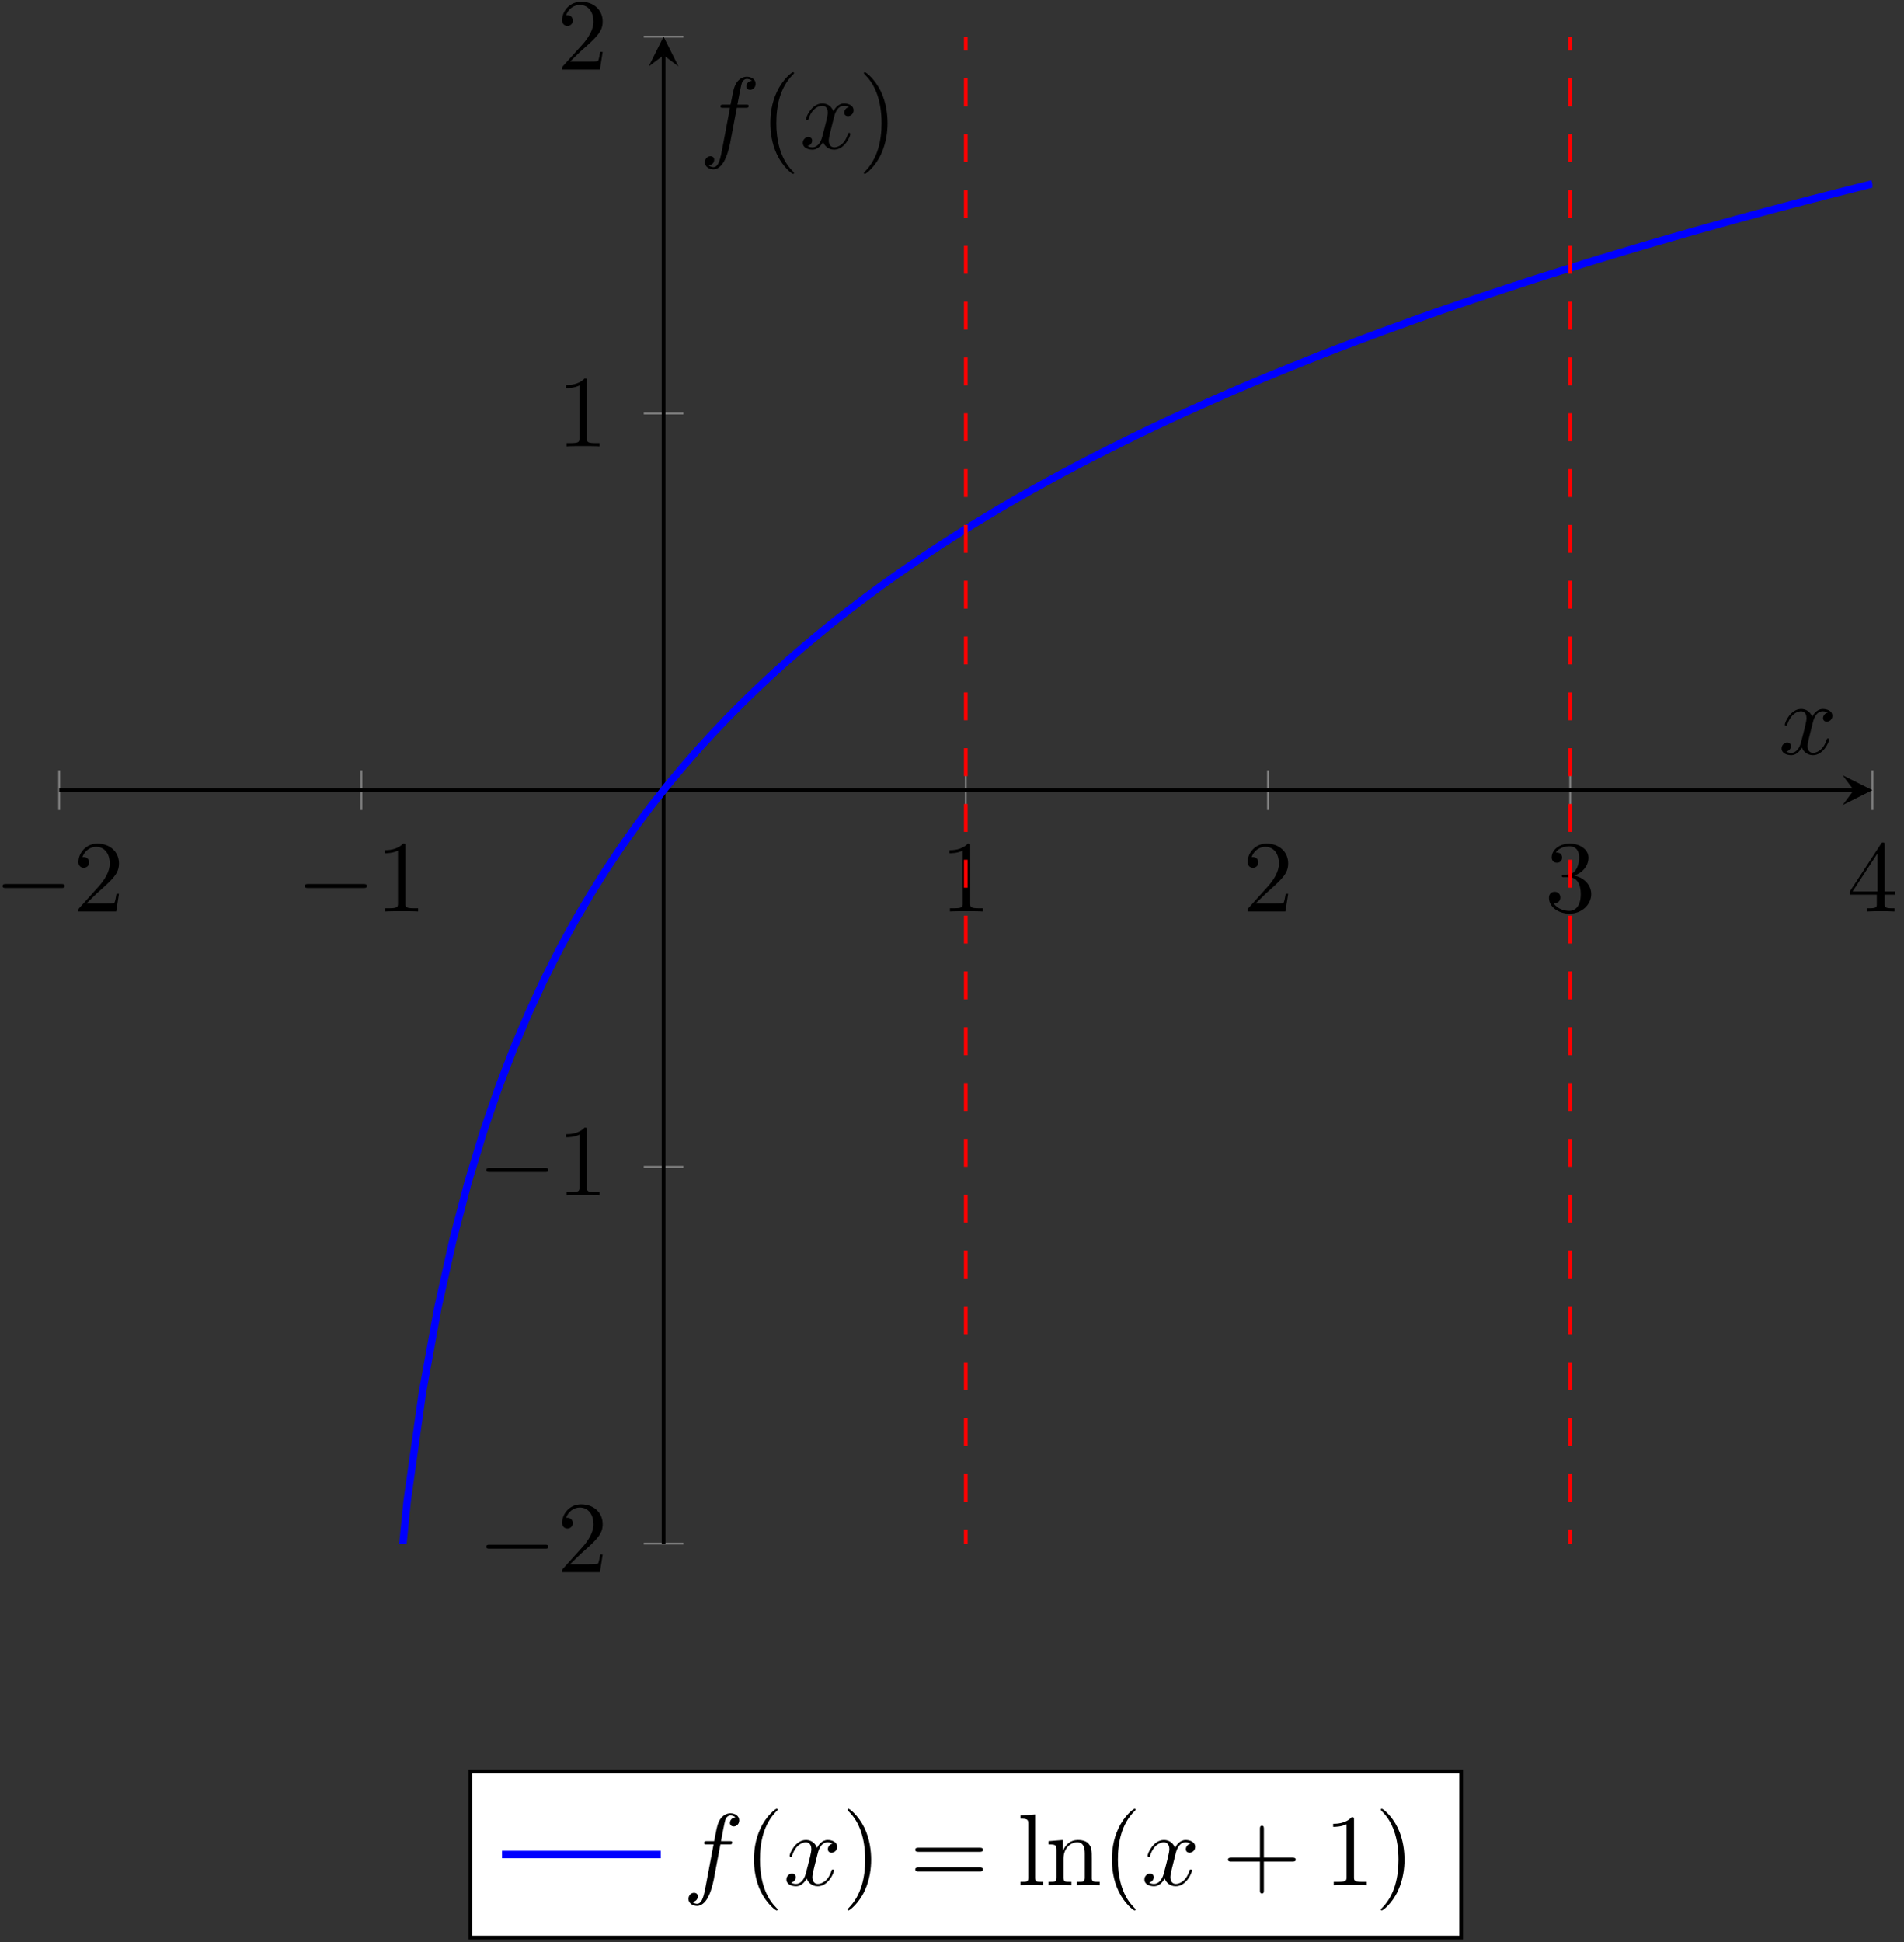 <?xml version="1.0" encoding="UTF-8"?>
<svg xmlns="http://www.w3.org/2000/svg" xmlns:xlink="http://www.w3.org/1999/xlink" width="204pt" height="208pt" viewBox="0 0 204 208" version="1.1">
<rect x="0" y="0" width="204" height="208" fill="#333333" stroke="none"/>
<defs>
<g>
<symbol overflow="visible" id="glyph0-0">
<path style="stroke:none;" d=""/>
</symbol>
<symbol overflow="visible" id="glyph0-1">
<path style="stroke:none;" d="M 7.188 -2.516 C 7.375 -2.516 7.562 -2.516 7.562 -2.719 C 7.562 -2.938 7.375 -2.938 7.188 -2.938 L 1.281 -2.938 C 1.094 -2.938 0.906 -2.938 0.906 -2.719 C 0.906 -2.516 1.094 -2.516 1.281 -2.516 Z M 7.188 -2.516 "/>
</symbol>
<symbol overflow="visible" id="glyph1-0">
<path style="stroke:none;" d=""/>
</symbol>
<symbol overflow="visible" id="glyph1-1">
<path style="stroke:none;" d="M 1.391 -0.844 L 2.547 -1.969 C 4.25 -3.469 4.891 -4.062 4.891 -5.141 C 4.891 -6.391 3.922 -7.266 2.578 -7.266 C 1.359 -7.266 0.547 -6.266 0.547 -5.297 C 0.547 -4.672 1.094 -4.672 1.125 -4.672 C 1.312 -4.672 1.688 -4.812 1.688 -5.25 C 1.688 -5.547 1.5 -5.828 1.109 -5.828 C 1.031 -5.828 1 -5.828 0.969 -5.812 C 1.219 -6.516 1.812 -6.922 2.438 -6.922 C 3.438 -6.922 3.906 -6.047 3.906 -5.141 C 3.906 -4.281 3.359 -3.406 2.766 -2.734 L 0.672 -0.406 C 0.547 -0.281 0.547 -0.266 0.547 0 L 4.594 0 L 4.891 -1.891 L 4.625 -1.891 C 4.562 -1.578 4.5 -1.094 4.391 -0.922 C 4.312 -0.844 3.594 -0.844 3.344 -0.844 Z M 1.391 -0.844 "/>
</symbol>
<symbol overflow="visible" id="glyph1-2">
<path style="stroke:none;" d="M 3.203 -6.984 C 3.203 -7.234 3.203 -7.266 2.953 -7.266 C 2.281 -6.562 1.312 -6.562 0.969 -6.562 L 0.969 -6.234 C 1.188 -6.234 1.828 -6.234 2.406 -6.516 L 2.406 -0.859 C 2.406 -0.469 2.359 -0.344 1.391 -0.344 L 1.031 -0.344 L 1.031 0 C 1.422 -0.031 2.359 -0.031 2.797 -0.031 C 3.234 -0.031 4.188 -0.031 4.562 0 L 4.562 -0.344 L 4.219 -0.344 C 3.234 -0.344 3.203 -0.453 3.203 -0.859 Z M 3.203 -6.984 "/>
</symbol>
<symbol overflow="visible" id="glyph1-3">
<path style="stroke:none;" d="M 3.156 -3.844 C 4.062 -4.141 4.688 -4.891 4.688 -5.766 C 4.688 -6.656 3.734 -7.266 2.688 -7.266 C 1.578 -7.266 0.75 -6.609 0.75 -5.781 C 0.75 -5.422 1 -5.219 1.312 -5.219 C 1.641 -5.219 1.859 -5.453 1.859 -5.766 C 1.859 -6.312 1.359 -6.312 1.188 -6.312 C 1.531 -6.844 2.25 -6.984 2.641 -6.984 C 3.094 -6.984 3.688 -6.75 3.688 -5.766 C 3.688 -5.641 3.672 -5 3.375 -4.531 C 3.047 -4 2.688 -3.969 2.406 -3.953 C 2.328 -3.953 2.062 -3.922 1.984 -3.922 C 1.891 -3.922 1.828 -3.906 1.828 -3.797 C 1.828 -3.672 1.891 -3.672 2.078 -3.672 L 2.562 -3.672 C 3.453 -3.672 3.859 -2.938 3.859 -1.859 C 3.859 -0.375 3.109 -0.062 2.625 -0.062 C 2.156 -0.062 1.344 -0.25 0.953 -0.891 C 1.344 -0.844 1.672 -1.078 1.672 -1.5 C 1.672 -1.891 1.391 -2.109 1.062 -2.109 C 0.812 -2.109 0.453 -1.953 0.453 -1.469 C 0.453 -0.484 1.469 0.234 2.656 0.234 C 3.984 0.234 4.984 -0.75 4.984 -1.859 C 4.984 -2.766 4.297 -3.609 3.156 -3.844 Z M 3.156 -3.844 "/>
</symbol>
<symbol overflow="visible" id="glyph1-4">
<path style="stroke:none;" d="M 3.203 -1.797 L 3.203 -0.844 C 3.203 -0.453 3.188 -0.344 2.375 -0.344 L 2.156 -0.344 L 2.156 0 C 2.594 -0.031 3.156 -0.031 3.625 -0.031 C 4.078 -0.031 4.656 -0.031 5.109 0 L 5.109 -0.344 L 4.875 -0.344 C 4.062 -0.344 4.047 -0.453 4.047 -0.844 L 4.047 -1.797 L 5.141 -1.797 L 5.141 -2.141 L 4.047 -2.141 L 4.047 -7.094 C 4.047 -7.312 4.047 -7.391 3.875 -7.391 C 3.781 -7.391 3.734 -7.391 3.656 -7.25 L 0.312 -2.141 L 0.312 -1.797 Z M 3.266 -2.141 L 0.609 -2.141 L 3.266 -6.203 Z M 3.266 -2.141 "/>
</symbol>
<symbol overflow="visible" id="glyph1-5">
<path style="stroke:none;" d="M 3.609 2.625 C 3.609 2.578 3.609 2.562 3.422 2.375 C 2.062 1 1.719 -1.062 1.719 -2.719 C 1.719 -4.625 2.125 -6.516 3.469 -7.891 C 3.609 -8.016 3.609 -8.031 3.609 -8.078 C 3.609 -8.141 3.562 -8.172 3.5 -8.172 C 3.391 -8.172 2.406 -7.438 1.766 -6.047 C 1.203 -4.859 1.078 -3.641 1.078 -2.719 C 1.078 -1.875 1.203 -0.562 1.797 0.672 C 2.453 2.016 3.391 2.719 3.5 2.719 C 3.562 2.719 3.609 2.688 3.609 2.625 Z M 3.609 2.625 "/>
</symbol>
<symbol overflow="visible" id="glyph1-6">
<path style="stroke:none;" d="M 3.156 -2.719 C 3.156 -3.578 3.031 -4.891 2.438 -6.125 C 1.781 -7.469 0.844 -8.172 0.734 -8.172 C 0.672 -8.172 0.625 -8.141 0.625 -8.078 C 0.625 -8.031 0.625 -8.016 0.828 -7.812 C 1.891 -6.734 2.516 -5 2.516 -2.719 C 2.516 -0.859 2.109 1.062 0.766 2.438 C 0.625 2.562 0.625 2.578 0.625 2.625 C 0.625 2.688 0.672 2.719 0.734 2.719 C 0.844 2.719 1.828 1.984 2.469 0.594 C 3.016 -0.594 3.156 -1.812 3.156 -2.719 Z M 3.156 -2.719 "/>
</symbol>
<symbol overflow="visible" id="glyph1-7">
<path style="stroke:none;" d="M 7.5 -3.562 C 7.656 -3.562 7.859 -3.562 7.859 -3.781 C 7.859 -4 7.656 -4 7.5 -4 L 0.969 -4 C 0.812 -4 0.609 -4 0.609 -3.781 C 0.609 -3.562 0.812 -3.562 0.984 -3.562 Z M 7.5 -1.453 C 7.656 -1.453 7.859 -1.453 7.859 -1.672 C 7.859 -1.891 7.656 -1.891 7.5 -1.891 L 0.984 -1.891 C 0.812 -1.891 0.609 -1.891 0.609 -1.672 C 0.609 -1.453 0.812 -1.453 0.969 -1.453 Z M 7.5 -1.453 "/>
</symbol>
<symbol overflow="visible" id="glyph1-8">
<path style="stroke:none;" d="M 1.938 -7.562 L 0.359 -7.453 L 0.359 -7.109 C 1.125 -7.109 1.203 -7.031 1.203 -6.5 L 1.203 -0.828 C 1.203 -0.344 1.094 -0.344 0.359 -0.344 L 0.359 0 C 0.719 -0.016 1.297 -0.031 1.578 -0.031 C 1.844 -0.031 2.375 -0.016 2.781 0 L 2.781 -0.344 C 2.047 -0.344 1.938 -0.344 1.938 -0.828 Z M 1.938 -7.562 "/>
</symbol>
<symbol overflow="visible" id="glyph1-9">
<path style="stroke:none;" d="M 1.203 -3.75 L 1.203 -0.828 C 1.203 -0.344 1.078 -0.344 0.344 -0.344 L 0.344 0 C 0.734 -0.016 1.281 -0.031 1.578 -0.031 C 1.859 -0.031 2.438 -0.016 2.797 0 L 2.797 -0.344 C 2.078 -0.344 1.953 -0.344 1.953 -0.828 L 1.953 -2.828 C 1.953 -3.969 2.719 -4.578 3.422 -4.578 C 4.109 -4.578 4.234 -3.984 4.234 -3.375 L 4.234 -0.828 C 4.234 -0.344 4.109 -0.344 3.375 -0.344 L 3.375 0 C 3.766 -0.016 4.312 -0.031 4.609 -0.031 C 4.891 -0.031 5.469 -0.016 5.828 0 L 5.828 -0.344 C 5.266 -0.344 5 -0.344 4.984 -0.672 L 4.984 -2.75 C 4.984 -3.688 4.984 -4.031 4.641 -4.422 C 4.5 -4.609 4.141 -4.828 3.5 -4.828 C 2.703 -4.828 2.188 -4.359 1.891 -3.672 L 1.891 -4.828 L 0.344 -4.703 L 0.344 -4.359 C 1.109 -4.359 1.203 -4.281 1.203 -3.75 Z M 1.203 -3.75 "/>
</symbol>
<symbol overflow="visible" id="glyph1-10">
<path style="stroke:none;" d="M 4.453 -2.516 L 7.5 -2.516 C 7.656 -2.516 7.859 -2.516 7.859 -2.719 C 7.859 -2.938 7.656 -2.938 7.5 -2.938 L 4.453 -2.938 L 4.453 -6 C 4.453 -6.156 4.453 -6.359 4.25 -6.359 C 4.031 -6.359 4.031 -6.156 4.031 -6 L 4.031 -2.938 L 0.969 -2.938 C 0.812 -2.938 0.609 -2.938 0.609 -2.719 C 0.609 -2.516 0.812 -2.516 0.969 -2.516 L 4.031 -2.516 L 4.031 0.547 C 4.031 0.703 4.031 0.906 4.25 0.906 C 4.453 0.906 4.453 0.703 4.453 0.547 Z M 4.453 -2.516 "/>
</symbol>
<symbol overflow="visible" id="glyph2-0">
<path style="stroke:none;" d=""/>
</symbol>
<symbol overflow="visible" id="glyph2-1">
<path style="stroke:none;" d="M 3.641 -3.297 C 3.703 -3.578 3.953 -4.578 4.719 -4.578 C 4.781 -4.578 5.031 -4.578 5.266 -4.438 C 4.969 -4.391 4.75 -4.109 4.75 -3.844 C 4.75 -3.672 4.859 -3.469 5.156 -3.469 C 5.406 -3.469 5.75 -3.672 5.75 -4.094 C 5.75 -4.672 5.109 -4.828 4.734 -4.828 C 4.094 -4.828 3.719 -4.25 3.594 -3.984 C 3.312 -4.719 2.719 -4.828 2.406 -4.828 C 1.281 -4.828 0.656 -3.406 0.656 -3.141 C 0.656 -3.031 0.766 -3.031 0.781 -3.031 C 0.875 -3.031 0.906 -3.047 0.922 -3.156 C 1.297 -4.312 2.016 -4.578 2.391 -4.578 C 2.594 -4.578 2.984 -4.484 2.984 -3.844 C 2.984 -3.516 2.797 -2.781 2.391 -1.25 C 2.219 -0.578 1.828 -0.125 1.359 -0.125 C 1.281 -0.125 1.031 -0.125 0.812 -0.266 C 1.078 -0.312 1.312 -0.547 1.312 -0.844 C 1.312 -1.141 1.078 -1.234 0.922 -1.234 C 0.594 -1.234 0.312 -0.953 0.312 -0.594 C 0.312 -0.094 0.859 0.125 1.344 0.125 C 2.062 0.125 2.453 -0.641 2.484 -0.703 C 2.625 -0.312 3.016 0.125 3.672 0.125 C 4.781 0.125 5.406 -1.281 5.406 -1.562 C 5.406 -1.672 5.312 -1.672 5.281 -1.672 C 5.188 -1.672 5.156 -1.625 5.141 -1.547 C 4.781 -0.375 4.031 -0.125 3.688 -0.125 C 3.266 -0.125 3.094 -0.469 3.094 -0.844 C 3.094 -1.078 3.156 -1.312 3.266 -1.797 Z M 3.641 -3.297 "/>
</symbol>
<symbol overflow="visible" id="glyph2-2">
<path style="stroke:none;" d="M 4 -4.359 L 4.938 -4.359 C 5.156 -4.359 5.266 -4.359 5.266 -4.578 C 5.266 -4.703 5.156 -4.703 4.969 -4.703 L 4.062 -4.703 L 4.297 -5.938 C 4.344 -6.172 4.5 -6.953 4.562 -7.078 C 4.656 -7.281 4.844 -7.453 5.078 -7.453 C 5.109 -7.453 5.406 -7.453 5.609 -7.25 C 5.125 -7.203 5.016 -6.828 5.016 -6.656 C 5.016 -6.406 5.219 -6.281 5.422 -6.281 C 5.703 -6.281 6.016 -6.516 6.016 -6.938 C 6.016 -7.438 5.516 -7.688 5.078 -7.688 C 4.703 -7.688 4.016 -7.5 3.688 -6.406 C 3.625 -6.188 3.594 -6.078 3.328 -4.703 L 2.578 -4.703 C 2.359 -4.703 2.25 -4.703 2.25 -4.5 C 2.25 -4.359 2.344 -4.359 2.547 -4.359 L 3.266 -4.359 L 2.453 -0.047 C 2.25 1 2.078 2 1.5 2 C 1.469 2 1.188 2 0.984 1.797 C 1.484 1.766 1.578 1.375 1.578 1.203 C 1.578 0.953 1.391 0.828 1.172 0.828 C 0.891 0.828 0.578 1.062 0.578 1.484 C 0.578 1.969 1.062 2.234 1.5 2.234 C 2.109 2.234 2.547 1.594 2.734 1.172 C 3.094 0.484 3.344 -0.828 3.344 -0.906 Z M 4 -4.359 "/>
</symbol>
</g>
<clipPath id="clip1">
  <path d="M 29 8 L 200.613 8 L 200.613 165.328 L 29 165.328 Z M 29 8 "/>
</clipPath>
<clipPath id="clip2">
  <path d="M 103 3.93 L 104 3.93 L 104 165.328 L 103 165.328 Z M 103 3.93 "/>
</clipPath>
<clipPath id="clip3">
  <path d="M 168 3.93 L 169 3.93 L 169 165.328 L 168 165.328 Z M 168 3.93 "/>
</clipPath>
</defs>
<g id="surface1">
<path style="fill:none;stroke-width:0.199;stroke-linecap:butt;stroke-linejoin:miter;stroke:rgb(50%,50%,50%);stroke-opacity:1;stroke-miterlimit:10;" d="M -0 199.62 L -0 203.87 M 32.379 199.62 L 32.379 203.87 M 97.137 199.62 L 97.137 203.87 M 129.515 199.62 L 129.515 203.87 M 161.894 199.62 L 161.894 203.87 M 194.273 199.62 L 194.273 203.87 " transform="matrix(1,0,0,-1,6.34,286.374)"/>
<path style="fill:none;stroke-width:0.199;stroke-linecap:butt;stroke-linejoin:miter;stroke:rgb(50%,50%,50%);stroke-opacity:1;stroke-miterlimit:10;" d="M 62.633 121.046 L 66.883 121.046 M 62.633 161.397 L 66.883 161.397 M 62.633 242.093 L 66.883 242.093 M 62.633 282.444 L 66.883 282.444 " transform="matrix(1,0,0,-1,6.34,286.374)"/>
<path style="fill:none;stroke-width:0.399;stroke-linecap:butt;stroke-linejoin:miter;stroke:rgb(0%,0%,0%);stroke-opacity:1;stroke-miterlimit:10;" d="M -0 201.745 L 192.281 201.745 " transform="matrix(1,0,0,-1,6.34,286.374)"/>
<path style=" stroke:none;fill-rule:nonzero;fill:rgb(0%,0%,0%);fill-opacity:1;" d="M 200.613 84.629 L 197.426 83.035 L 198.621 84.629 L 197.426 86.223 "/>
<path style="fill:none;stroke-width:0.399;stroke-linecap:butt;stroke-linejoin:miter;stroke:rgb(0%,0%,0%);stroke-opacity:1;stroke-miterlimit:10;" d="M 64.758 121.046 L 64.758 280.452 " transform="matrix(1,0,0,-1,6.34,286.374)"/>
<path style=" stroke:none;fill-rule:nonzero;fill:rgb(0%,0%,0%);fill-opacity:1;" d="M 71.098 3.93 L 69.504 7.117 L 71.098 5.922 L 72.691 7.117 "/>
<g style="fill:rgb(0%,0%,0%);fill-opacity:1;">
  <use xlink:href="#glyph0-1" x="-0.629" y="97.623"/>
</g>
<g style="fill:rgb(0%,0%,0%);fill-opacity:1;">
  <use xlink:href="#glyph1-1" x="7.856" y="97.623"/>
</g>
<g style="fill:rgb(0%,0%,0%);fill-opacity:1;">
  <use xlink:href="#glyph0-1" x="31.749" y="97.623"/>
</g>
<g style="fill:rgb(0%,0%,0%);fill-opacity:1;">
  <use xlink:href="#glyph1-2" x="40.234" y="97.623"/>
</g>
<g style="fill:rgb(0%,0%,0%);fill-opacity:1;">
  <use xlink:href="#glyph1-2" x="100.748" y="97.623"/>
</g>
<g style="fill:rgb(0%,0%,0%);fill-opacity:1;">
  <use xlink:href="#glyph1-1" x="133.126" y="97.623"/>
</g>
<g style="fill:rgb(0%,0%,0%);fill-opacity:1;">
  <use xlink:href="#glyph1-3" x="165.505" y="97.623"/>
</g>
<g style="fill:rgb(0%,0%,0%);fill-opacity:1;">
  <use xlink:href="#glyph1-4" x="197.883" y="97.623"/>
</g>
<g style="fill:rgb(0%,0%,0%);fill-opacity:1;">
  <use xlink:href="#glyph0-1" x="51.196" y="168.389"/>
</g>
<g style="fill:rgb(0%,0%,0%);fill-opacity:1;">
  <use xlink:href="#glyph1-1" x="59.681" y="168.389"/>
</g>
<g style="fill:rgb(0%,0%,0%);fill-opacity:1;">
  <use xlink:href="#glyph0-1" x="51.196" y="128.041"/>
</g>
<g style="fill:rgb(0%,0%,0%);fill-opacity:1;">
  <use xlink:href="#glyph1-2" x="59.681" y="128.041"/>
</g>
<g style="fill:rgb(0%,0%,0%);fill-opacity:1;">
  <use xlink:href="#glyph1-2" x="59.681" y="47.798"/>
</g>
<g style="fill:rgb(0%,0%,0%);fill-opacity:1;">
  <use xlink:href="#glyph1-1" x="59.681" y="7.45"/>
</g>
<g clip-path="url(#clip1)" clip-rule="nonzero">
<path style="fill:none;stroke-width:0.797;stroke-linecap:butt;stroke-linejoin:miter;stroke:rgb(0%,0%,100%);stroke-opacity:1;stroke-miterlimit:10;" d="M 34.015 81.272 L 35.648 109.241 L 37.285 125.601 L 38.918 137.21 L 40.555 146.214 L 42.191 153.569 L 43.824 159.792 L 45.461 165.179 L 47.097 169.929 L 48.73 174.183 L 50.367 178.026 L 52 181.538 L 53.637 184.765 L 55.273 187.757 L 56.906 190.534 L 58.543 193.147 L 60.18 195.593 L 61.812 197.897 L 63.449 200.081 L 65.082 202.151 L 66.719 204.116 L 68.355 205.995 L 69.988 207.788 L 71.625 209.507 L 73.262 211.155 L 74.894 212.733 L 76.531 214.257 L 78.164 215.726 L 79.801 217.14 L 81.437 218.507 L 83.07 219.831 L 84.707 221.112 L 86.344 222.354 L 87.976 223.558 L 89.613 224.729 L 91.246 225.862 L 92.883 226.968 L 94.519 228.046 L 96.152 229.093 L 97.789 230.116 L 99.426 231.112 L 101.058 232.085 L 102.695 233.034 L 104.328 233.964 L 105.965 234.87 L 107.601 235.757 L 109.234 236.624 L 110.871 237.476 L 112.508 238.308 L 114.14 239.12 L 115.777 239.921 L 117.41 240.702 L 119.047 241.472 L 120.683 242.226 L 122.316 242.964 L 123.953 243.69 L 125.59 244.409 L 127.222 245.108 L 128.859 245.8 L 130.492 246.476 L 132.129 247.144 L 133.765 247.796 L 135.398 248.444 L 137.035 249.081 L 138.672 249.706 L 140.305 250.323 L 141.941 250.929 L 143.574 251.522 L 145.211 252.116 L 146.847 252.698 L 148.48 253.269 L 150.117 253.831 L 151.754 254.386 L 153.387 254.933 L 155.023 255.472 L 156.656 256.011 L 158.293 256.542 L 159.93 257.058 L 161.562 257.569 L 163.199 258.085 L 164.836 258.585 L 166.469 259.081 L 168.105 259.569 L 169.738 260.054 L 171.375 260.53 L 173.012 261.003 L 174.644 261.468 L 176.281 261.933 L 177.918 262.386 L 179.551 262.839 L 181.187 263.284 L 182.82 263.726 L 186.094 264.593 L 187.726 265.019 L 189.363 265.44 L 191 265.858 L 192.633 266.272 L 194.269 266.683 " transform="matrix(1,0,0,-1,6.34,286.374)"/>
</g>
<g clip-path="url(#clip2)" clip-rule="nonzero">
<path style="fill:none;stroke-width:0.399;stroke-linecap:butt;stroke-linejoin:miter;stroke:rgb(100%,0%,0%);stroke-opacity:1;stroke-dasharray:2.989,2.989;stroke-miterlimit:10;" d="M 97.137 -0.001 L 97.137 403.491 " transform="matrix(1,0,0,-1,6.34,286.374)"/>
</g>
<g clip-path="url(#clip3)" clip-rule="nonzero">
<path style="fill:none;stroke-width:0.399;stroke-linecap:butt;stroke-linejoin:miter;stroke:rgb(100%,0%,0%);stroke-opacity:1;stroke-dasharray:2.989,2.989;stroke-miterlimit:10;" d="M 161.894 -0.001 L 161.894 403.491 " transform="matrix(1,0,0,-1,6.34,286.374)"/>
</g>
<g style="fill:rgb(0%,0%,0%);fill-opacity:1;">
  <use xlink:href="#glyph2-1" x="190.574" y="80.761"/>
</g>
<g style="fill:rgb(0%,0%,0%);fill-opacity:1;">
  <use xlink:href="#glyph2-2" x="74.945" y="15.907"/>
</g>
<g style="fill:rgb(0%,0%,0%);fill-opacity:1;">
  <use xlink:href="#glyph1-5" x="81.46" y="15.907"/>
</g>
<g style="fill:rgb(0%,0%,0%);fill-opacity:1;">
  <use xlink:href="#glyph2-1" x="85.702" y="15.907"/>
</g>
<g style="fill:rgb(0%,0%,0%);fill-opacity:1;">
  <use xlink:href="#glyph1-6" x="91.937" y="15.907"/>
</g>
<path style="fill-rule:nonzero;fill:rgb(100%,100%,100%);fill-opacity:1;stroke-width:0.399;stroke-linecap:butt;stroke-linejoin:miter;stroke:rgb(0%,0%,0%);stroke-opacity:1;stroke-miterlimit:10;" d="M 44.062 78.851 L 150.211 78.851 L 150.211 96.64 L 44.062 96.64 Z M 44.062 78.851 " transform="matrix(1,0,0,-1,6.34,286.374)"/>
<path style="fill:none;stroke-width:0.797;stroke-linecap:butt;stroke-linejoin:miter;stroke:rgb(0%,0%,100%);stroke-opacity:1;stroke-miterlimit:10;" d="M 0 0.001 L 17.008 0.001 " transform="matrix(1,0,0,-1,53.789,198.63)"/>
<g style="fill:rgb(0%,0%,0%);fill-opacity:1;">
  <use xlink:href="#glyph2-2" x="73.188" y="201.903"/>
</g>
<g style="fill:rgb(0%,0%,0%);fill-opacity:1;">
  <use xlink:href="#glyph1-5" x="79.704" y="201.903"/>
</g>
<g style="fill:rgb(0%,0%,0%);fill-opacity:1;">
  <use xlink:href="#glyph2-1" x="83.946" y="201.903"/>
</g>
<g style="fill:rgb(0%,0%,0%);fill-opacity:1;">
  <use xlink:href="#glyph1-6" x="90.181" y="201.903"/>
</g>
<g style="fill:rgb(0%,0%,0%);fill-opacity:1;">
  <use xlink:href="#glyph1-7" x="97.456" y="201.903"/>
</g>
<g style="fill:rgb(0%,0%,0%);fill-opacity:1;">
  <use xlink:href="#glyph1-8" x="108.974" y="201.903"/>
</g>
<g style="fill:rgb(0%,0%,0%);fill-opacity:1;">
  <use xlink:href="#glyph1-9" x="111.994" y="201.903"/>
  <use xlink:href="#glyph1-5" x="118.055" y="201.903"/>
</g>
<g style="fill:rgb(0%,0%,0%);fill-opacity:1;">
  <use xlink:href="#glyph2-1" x="122.302" y="201.903"/>
</g>
<g style="fill:rgb(0%,0%,0%);fill-opacity:1;">
  <use xlink:href="#glyph1-10" x="130.961" y="201.903"/>
</g>
<g style="fill:rgb(0%,0%,0%);fill-opacity:1;">
  <use xlink:href="#glyph1-2" x="141.868" y="201.903"/>
  <use xlink:href="#glyph1-6" x="147.322" y="201.903"/>
</g>
</g>
</svg>
<!--Rendered by QuickLaTeX.com-->